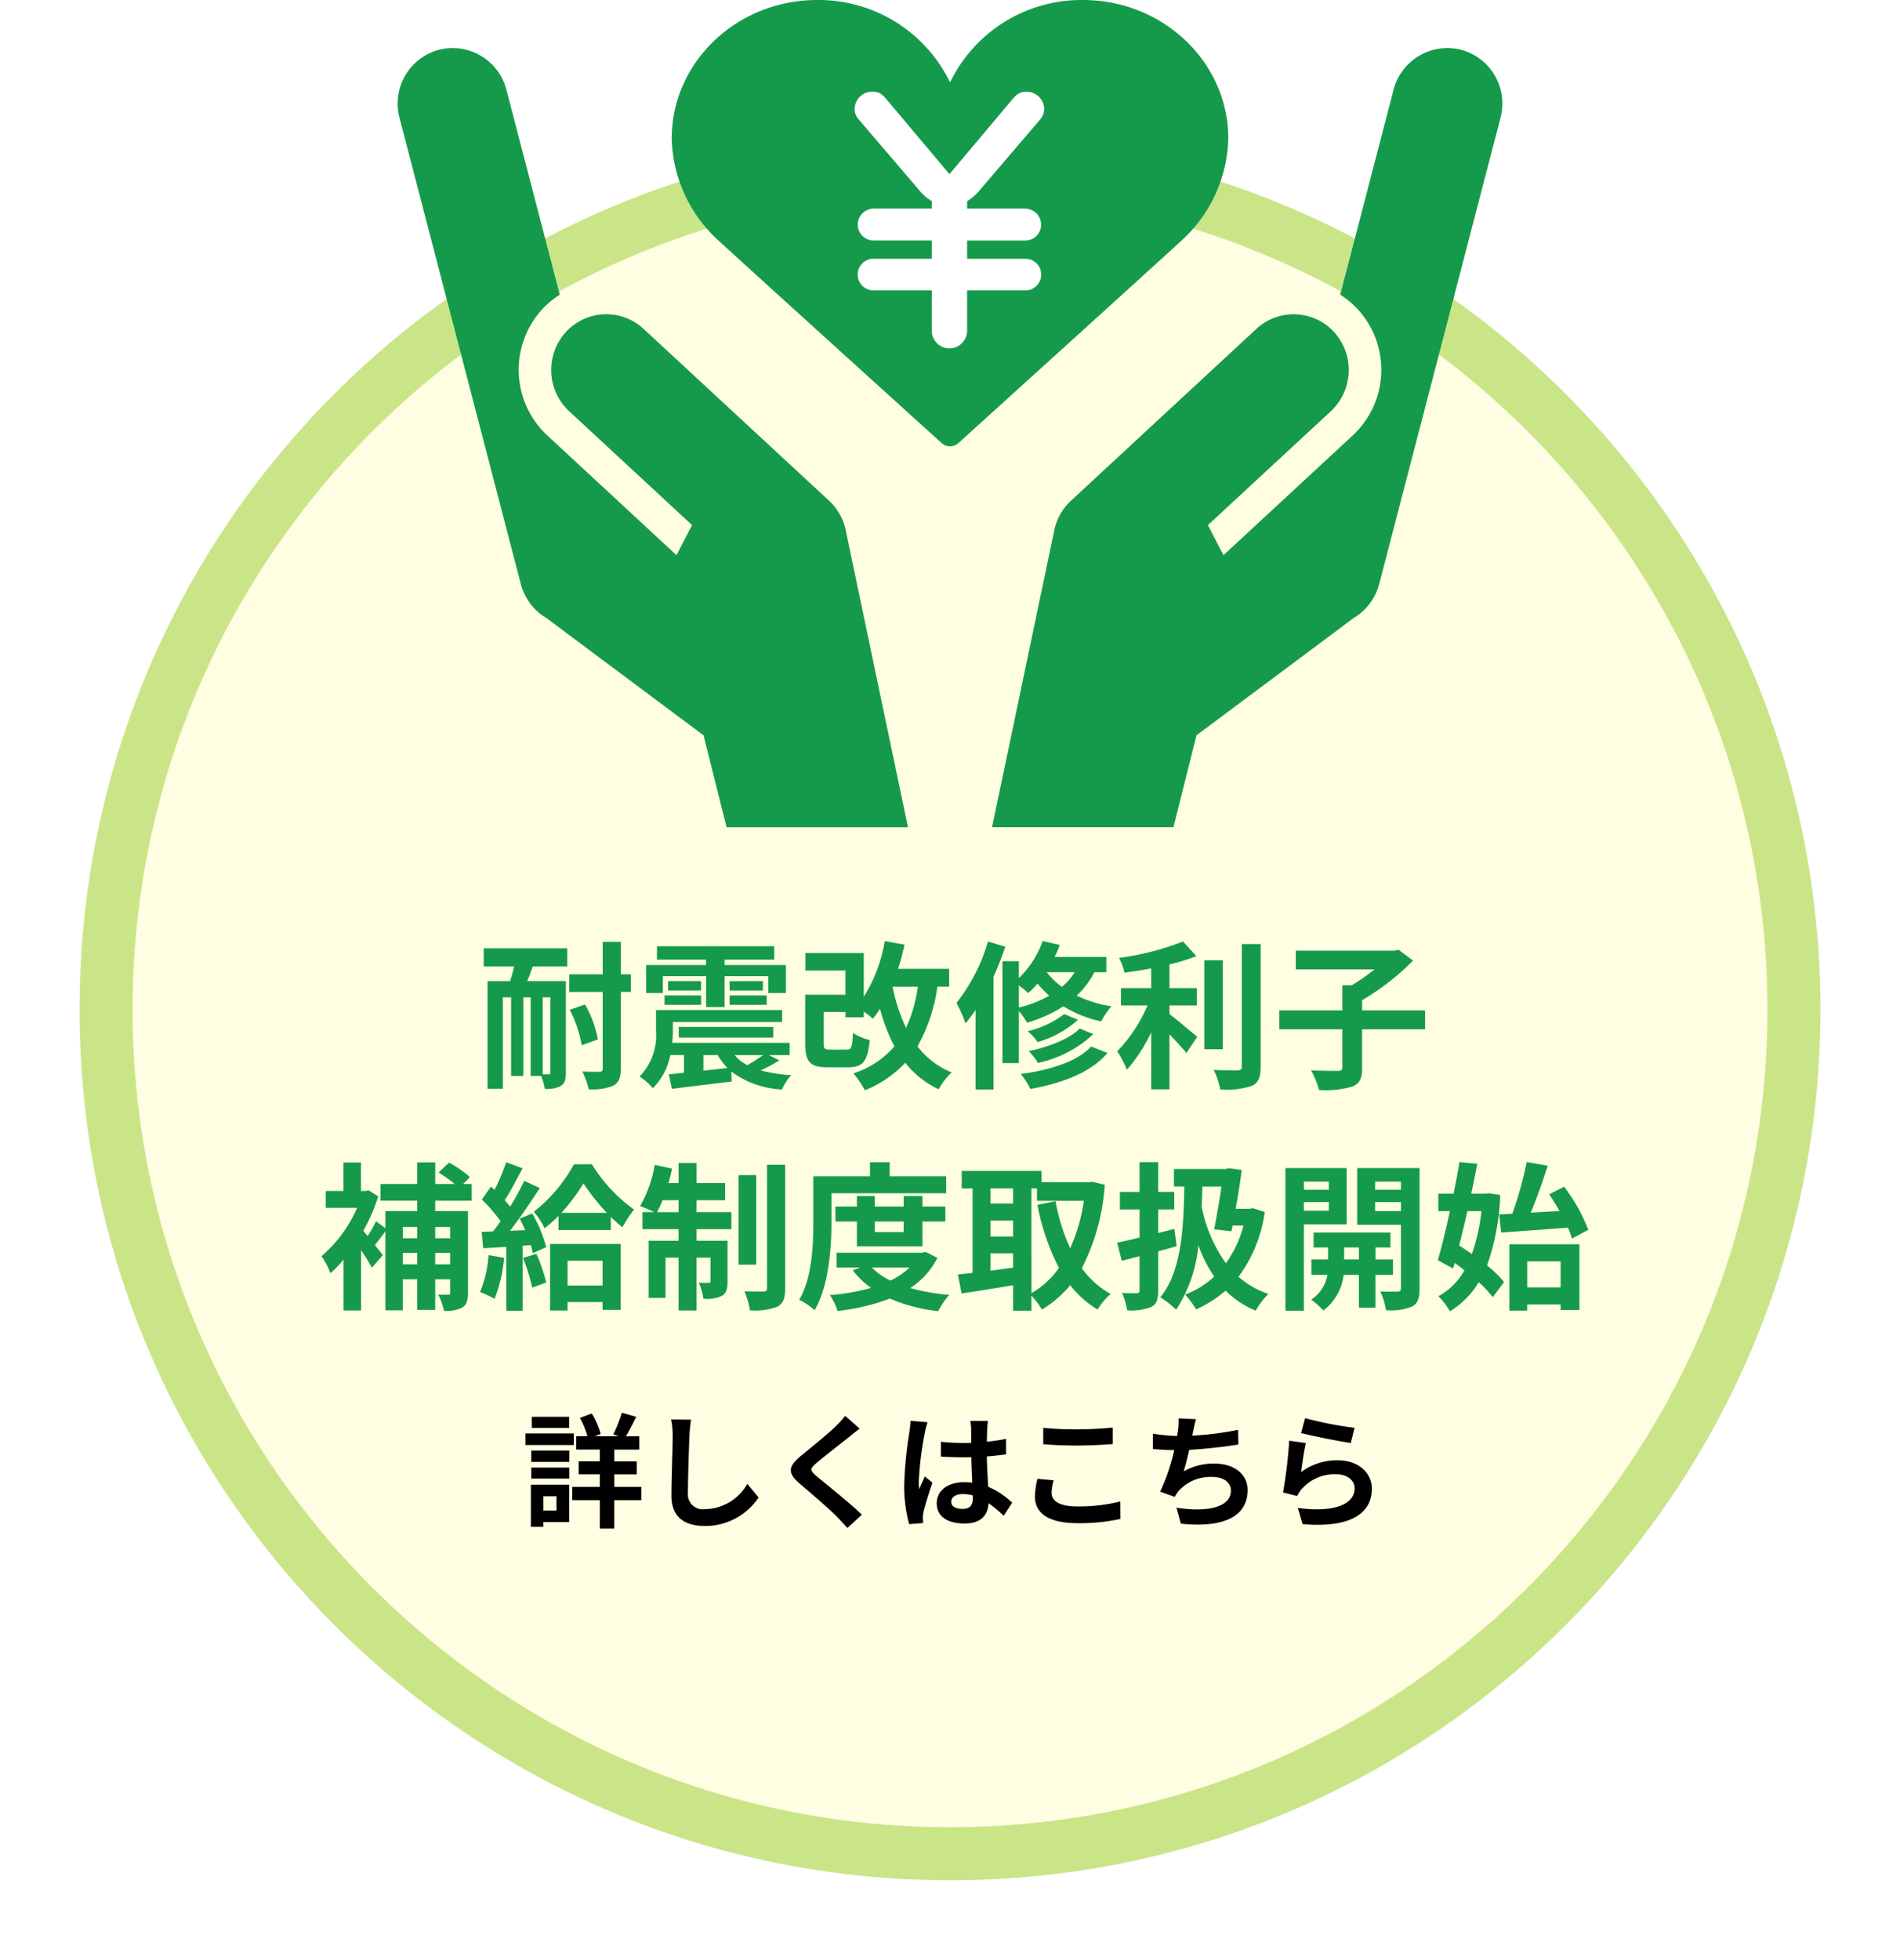 <svg xmlns="http://www.w3.org/2000/svg" xmlns:xlink="http://www.w3.org/1999/xlink" width="215" height="221.69" viewBox="0 0 215 221.69">
  <defs>
    <filter id="パス_16032" x="0" y="6.69" width="215" height="215" filterUnits="userSpaceOnUse">
      <feOffset dy="3" input="SourceAlpha"/>
      <feGaussianBlur stdDeviation="3" result="blur"/>
      <feFlood flood-opacity="0.161"/>
      <feComposite operator="in" in2="blur"/>
      <feComposite in="SourceGraphic"/>
    </filter>
    <clipPath id="clip-path">
      <rect id="長方形_3465" data-name="長方形 3465" width="125" height="93.575" fill="none"/>
    </clipPath>
  </defs>
  <g id="r60renew_btn_kinri" transform="translate(-258 -584.31)">
    <g id="グループ_2980" data-name="グループ 2980" transform="translate(205 7)">
      <g transform="matrix(1, 0, 0, 1, 53, 577.31)" filter="url(#パス_16032)">
        <g id="パス_16032-2" data-name="パス 16032" transform="translate(9 12.69)" fill="#fffde2">
          <path d="M 98.5 194 C 92.018 194 85.542 193.347 79.25 192.06 C 73.12 190.805 67.09 188.934 61.328 186.496 C 55.67 184.103 50.212 181.141 45.107 177.692 C 40.05 174.275 35.294 170.351 30.971 166.029 C 26.649 161.706 22.725 156.95 19.308 151.893 C 15.859 146.788 12.897 141.33 10.504 135.672 C 8.066 129.91 6.195 123.88 4.94 117.75 C 3.653 111.458 3 104.981 3 98.5 C 3 92.018 3.653 85.542 4.94 79.25 C 6.195 73.12 8.066 67.09 10.504 61.328 C 12.897 55.67 15.859 50.212 19.308 45.107 C 22.725 40.05 26.649 35.294 30.971 30.971 C 35.294 26.649 40.05 22.725 45.107 19.308 C 50.212 15.859 55.67 12.897 61.328 10.504 C 67.09 8.066 73.12 6.195 79.25 4.94 C 85.542 3.653 92.018 3 98.5 3 C 104.981 3 111.458 3.653 117.75 4.94 C 123.88 6.195 129.91 8.066 135.672 10.504 C 141.33 12.897 146.788 15.859 151.893 19.308 C 156.95 22.725 161.706 26.649 166.029 30.971 C 170.351 35.294 174.275 40.05 177.692 45.107 C 181.141 50.212 184.103 55.67 186.496 61.328 C 188.934 67.09 190.805 73.12 192.06 79.25 C 193.347 85.542 194 92.018 194 98.5 C 194 104.981 193.347 111.458 192.06 117.75 C 190.805 123.88 188.934 129.91 186.496 135.672 C 184.103 141.33 181.141 146.788 177.692 151.893 C 174.275 156.95 170.351 161.706 166.029 166.029 C 161.706 170.351 156.95 174.275 151.893 177.692 C 146.788 181.141 141.33 184.103 135.672 186.496 C 129.91 188.934 123.88 190.805 117.75 192.06 C 111.458 193.347 104.981 194 98.5 194 Z" stroke="none"/>
          <path d="M 98.5 6 C 47.495 6 6 47.495 6 98.5 C 6 149.505 47.495 191 98.5 191 C 149.505 191 191 149.505 191 98.5 C 191 47.495 149.505 6 98.5 6 M 98.5 0 C 152.9 0 197 44.1 197 98.5 C 197 152.9 152.9 197 98.5 197 C 44.1 197 0 152.9 0 98.5 C 0 44.1 44.1 0 98.5 0 Z" stroke="none" fill="#cae588"/>
        </g>
      </g>
      <path id="パス_16064" data-name="パス 16064" d="M-45.72-.378c0,.162-.054.216-.2.216h-.666V-8.874h.864Zm-7.542-11.988h3.438c-.126.576-.288,1.134-.45,1.656H-52.83V1.476H-51.1V-8.874h.936V.018h1.386V-8.874h.828V.018h1.188a7.2,7.2,0,0,1,.414,1.458,3.229,3.229,0,0,0,1.8-.324c.468-.27.576-.738.576-1.512V-10.71h-4.374c.216-.5.432-1.062.63-1.656h3.906v-2.052h-9.45Zm9.738,4.9a14.056,14.056,0,0,1,1.35,4.014l1.836-.666A12.809,12.809,0,0,0-41.8-8.064Zm6.912-4.014h-1.134v-3.672H-39.8v3.672h-3.78v2h3.78V-.828c0,.288-.09.36-.378.378-.27,0-1.08,0-1.926-.036a8.732,8.732,0,0,1,.72,2.016,6.208,6.208,0,0,0,2.79-.414c.612-.36.846-.882.846-1.944V-9.486h1.134Zm3.618.216h4.9v3.492h2.088v-3.492h4.95V-9.36h1.98v-3.168h-6.93v-.612h5.616v-1.512H-33.66v1.512H-28.1v.612h-6.786V-9.36h1.89Zm7.56,3.24h4.194V-9.09h-4.194Zm0-2.682v1.062h3.762V-10.71ZM-32.8-8.028h4.14V-9.09H-32.8Zm.4-2.682v1.062h3.726V-10.71Zm10.746,8.37a18.906,18.906,0,0,1-1.782,1.134,4.58,4.58,0,0,1-1.44-1.134Zm-6.75,0h1.62a7.37,7.37,0,0,0,1.1,1.458L-28.4-.576Zm7.416,0h2.34V-3.726H-31.932a12.556,12.556,0,0,0,.072-1.386v-.972h12.366v-1.35H-33.768v2.286A6.764,6.764,0,0,1-35.622.09,6.99,6.99,0,0,1-34.128,1.4a7.18,7.18,0,0,0,1.98-3.744H-30.6v2c-.63.072-1.206.126-1.71.18l.342,1.638C-30.1,1.242-27.594.936-25.2.648l-.054-1.134a10.392,10.392,0,0,0,5.742,2.034,5.68,5.68,0,0,1,1.044-1.62,16.586,16.586,0,0,1-3.456-.54,16.138,16.138,0,0,0,2.106-1.134Zm.486-1.98V-5.526H-31.194V-4.32ZM-4.14-10.08A16.374,16.374,0,0,1-5.472-5.418,19.684,19.684,0,0,1-7-10.08Zm3.546,0V-12.1H-6.372a26.491,26.491,0,0,0,.72-2.736l-2.232-.4a17.031,17.031,0,0,1-2.376,6.3v-4.95h-6.606v1.98h4.536v2.736h-4.554v5.508c0,2.124.576,2.7,2.538,2.7h2.34c1.62,0,2.178-.63,2.43-3.078a6.047,6.047,0,0,1-1.908-.81c-.072,1.638-.18,1.89-.72,1.89H-14.04c-.648,0-.756-.09-.756-.72V-7.218h2.466v.594h2.07v-.648a10.244,10.244,0,0,1,1.026.81,8.884,8.884,0,0,0,.81-1.116A20.059,20.059,0,0,0-6.786-3.33,10.357,10.357,0,0,1-11.43-.27a11.173,11.173,0,0,1,1.3,1.908A12.7,12.7,0,0,0-5.562-1.476,10.578,10.578,0,0,0-1.782,1.53,7.321,7.321,0,0,1-.306-.378,9.217,9.217,0,0,1-4.176-3.33a19.2,19.2,0,0,0,2.25-6.75ZM3.8-15.192A20.385,20.385,0,0,1,.234-8.244,16.829,16.829,0,0,1,1.26-5.94,14.39,14.39,0,0,0,2.394-7.452v9H4.428V-11.2c.5-1.116.954-2.286,1.332-3.4ZM7.29-10.224a10.285,10.285,0,0,1,1.062.864A9.918,9.918,0,0,0,9.4-10.44a11.931,11.931,0,0,0,1.332,1.386A13.675,13.675,0,0,1,7.29-7.722Zm6.318-1.494a7.013,7.013,0,0,1-1.44,1.656,8.464,8.464,0,0,1-1.728-1.656Zm3.582,0v-1.728H11.34a12.668,12.668,0,0,0,.576-1.35l-1.926-.45a10.943,10.943,0,0,1-2.7,4.194V-12.96H5.436V-1.44H7.29V-7.308a7.86,7.86,0,0,1,.936,1.3,15.52,15.52,0,0,0,4.1-1.854,13.588,13.588,0,0,0,4.284,1.71,8.627,8.627,0,0,1,1.152-1.71,13.962,13.962,0,0,1-3.924-1.206,9.759,9.759,0,0,0,2-2.646ZM14.184-5.346C13-4.158,10.656-3.258,8.406-2.79A6.535,6.535,0,0,1,9.45-1.458a13.111,13.111,0,0,0,6.264-3.258ZM12.42-6.984A10.8,10.8,0,0,1,8.28-5.04,5.559,5.559,0,0,1,9.414-3.816a11.644,11.644,0,0,0,4.572-2.52Zm3.06,3.672C13.932-1.62,10.818-.648,7.506-.2a7.461,7.461,0,0,1,1.08,1.692c3.672-.666,6.858-1.872,8.73-4.068Zm8.856-4.644h3.1V-9.918h-3.1V-12.6a23.4,23.4,0,0,0,3.042-.936l-1.512-1.656a30.4,30.4,0,0,1-7.236,1.854,6.716,6.716,0,0,1,.612,1.674c.972-.126,2-.288,3.024-.486v2.232h-3.42v1.962h3.006a17.436,17.436,0,0,1-3.42,5.184,12.047,12.047,0,0,1,1.08,2.088,17.908,17.908,0,0,0,2.754-4.23V1.53h2.07V-4.68c.72.738,1.476,1.548,1.908,2.106L27.486-4.41c-.486-.378-2.268-1.908-3.15-2.574Zm6.03-5.112H28.278V-3.006h2.088Zm2.16-1.836V-1.062c0,.324-.144.432-.486.45-.378,0-1.53,0-2.7-.054a8.215,8.215,0,0,1,.738,2.214,8.863,8.863,0,0,0,3.582-.414c.738-.342.99-.936.99-2.178V-14.9ZM53.262-7.4H46.134V-8.55a28.02,28.02,0,0,0,5.76-4.482l-1.638-1.224-.486.108H38.628v2.106h8.91a21.893,21.893,0,0,1-2.574,1.8H43.9V-7.4H36.756v2.142H43.9V-.972c0,.324-.126.414-.5.414-.414,0-1.8,0-3.042-.054a9.7,9.7,0,0,1,.9,2.214A10.627,10.627,0,0,0,45,1.224c.864-.342,1.134-.918,1.134-2.16v-4.32h7.128ZM-57.06,17.1v1.278h-1.692V17.1Zm-1.692,4.23v-1.3h1.692v1.3Zm-3.672,0v-1.3h1.638v1.3Zm1.638-4.23v1.278h-1.638V17.1Zm6.156-2.97v-1.89H-55.6l.774-.774A11.22,11.22,0,0,0-57.2,9.826l-1.17,1.116a14.46,14.46,0,0,1,1.818,1.3h-2.2V9.79h-2.034v2.448h-4.158v1.89h4.158V15.3h-3.6v1.944l-1.062-.792a12.572,12.572,0,0,1-.954,1.674q-.27-.324-.486-.594A20.673,20.673,0,0,0-65.2,13.642l-1.08-.684-.378.072h-.5V9.808h-1.98V13.03h-2v1.908h3.546a15.171,15.171,0,0,1-4.032,5.472,7.768,7.768,0,0,1,1.008,1.926,12.305,12.305,0,0,0,1.494-1.548v5.76h1.98V19.726a22.513,22.513,0,0,1,1.224,1.98l1.242-1.422-.9-1.134c.36-.45.774-1.008,1.188-1.548V26.53h1.962V23.02h1.638v3.456h2.034V23.02h1.692v1.494c0,.2-.054.252-.234.252-.162,0-.648,0-1.116-.018a6.987,6.987,0,0,1,.648,1.836,3.964,3.964,0,0,0,2.052-.36c.522-.324.666-.828.666-1.674V15.3h-3.708v-1.17Zm1.908,6.156a13.087,13.087,0,0,1-.954,4.176,10.581,10.581,0,0,1,1.638.774,16.642,16.642,0,0,0,1.08-4.644Zm3.906.324a21.3,21.3,0,0,1,1.044,3.348l1.584-.576A19.846,19.846,0,0,0-47.3,20.14Zm-.378-4.446c.216.4.432.846.63,1.3l-1.728.072c1.134-1.458,2.376-3.276,3.366-4.842l-1.746-.81a32.642,32.642,0,0,1-1.6,2.916c-.18-.216-.378-.468-.612-.72.648-1.008,1.368-2.394,2.016-3.618l-1.854-.684A22.819,22.819,0,0,1-52.038,12.9c-.144-.126-.288-.252-.414-.36L-53.478,14a17.663,17.663,0,0,1,2.124,2.448c-.288.414-.576.81-.846,1.152l-1.3.054.18,1.854,2.61-.162v7.236h1.854V19.222l.918-.072a8.629,8.629,0,0,1,.234.918l1.512-.684a15.259,15.259,0,0,0-1.584-3.816Zm9.378,4.752v2.808h-3.96V20.914Zm-5.94,5.634h1.98v-.954h3.96v.882h2.052V19.024h-7.992ZM-44.478,15.5a20.866,20.866,0,0,0,2.5-3.33A25.1,25.1,0,0,0-39.33,15.5Zm1.422-5.49a17.317,17.317,0,0,1-4.536,5.364,9.854,9.854,0,0,1,1.224,1.872,14.134,14.134,0,0,0,1.566-1.4v1.6h5.922V15.964a15.353,15.353,0,0,0,1.314,1.17,13.221,13.221,0,0,1,1.314-2,17.664,17.664,0,0,1-4.77-5.13Zm9.414,5.418c.2-.4.414-.846.612-1.35h1.818v1.35Zm4.464-1.35h3.222V12.13h-3.222V9.862h-2.034V12.13h-1.152a16.772,16.772,0,0,0,.414-1.638l-1.962-.414a14.054,14.054,0,0,1-1.656,4.662,16.64,16.64,0,0,1,1.62.684H-35.3V17.35h4.086v1.314H-34.6v6.462h1.908V20.572h1.476v5.976h2.034V20.572h1.584V23.2c0,.18-.054.216-.216.216a8.122,8.122,0,0,1-1.116-.018,6.733,6.733,0,0,1,.522,1.818,3.923,3.923,0,0,0,2.088-.324c.522-.306.648-.81.648-1.638v-4.59h-3.51V17.35h3.942V15.424h-3.942Zm6.75-2.844h-2V21.364h2Zm1.224-1.17V24.01c0,.306-.108.378-.4.4-.306,0-1.242,0-2.16-.036a9.4,9.4,0,0,1,.63,2.16,7.379,7.379,0,0,0,3.1-.414c.648-.36.882-.936.882-2.088V10.06Zm7.29,3.222H-.936V11.374h-6.39v-1.6H-9.558v1.6h-6.408v5.04c0,2.628-.108,6.372-1.6,8.928a7.794,7.794,0,0,1,1.746,1.17c1.638-2.772,1.908-7.182,1.908-10.1Zm8.172,3.2v1.188H-9.018V16.486Zm2.124,2.808V16.486h2.592V14.794H-3.618V13.606H-5.742v1.188H-9.018V13.606h-2.016v1.188h-2.43v1.692h2.43v2.808Zm-1.458,2.394a8.176,8.176,0,0,1-2.16,1.476,7.194,7.194,0,0,1-2.106-1.476Zm1.818-1.764-.378.09h-9.7v1.674h2.682l-.846.306a9.091,9.091,0,0,0,2.07,2,24.421,24.421,0,0,1-4.662.81,7.218,7.218,0,0,1,.864,1.8,24.4,24.4,0,0,0,5.922-1.4A19.008,19.008,0,0,0-1.836,26.62a8.526,8.526,0,0,1,1.26-1.836A23.792,23.792,0,0,1-5,24.01a8.827,8.827,0,0,0,3.078-3.42Zm11.97-7.182h.63v1.4h5.31A20.416,20.416,0,0,1,13.1,19.51a21.706,21.706,0,0,1-1.656-5.328L9.4,14.6a25.5,25.5,0,0,0,2.43,7.128,9.759,9.759,0,0,1-3.114,2.862ZM4.086,20.086H6.642v1.62c-.864.108-1.728.234-2.556.342Zm0-3.708H6.642v1.8H4.086Zm2.556-3.636v1.71H4.086v-1.71Zm8.964-.756-.36.054H9.864V10.762H.828v1.98H2.052V22.3c-.612.072-1.17.126-1.656.18L.81,24.622c1.656-.252,3.762-.576,5.832-.936v2.88h2.07V24.874A8.562,8.562,0,0,1,9.9,26.44a12.331,12.331,0,0,0,3.2-2.754,11.356,11.356,0,0,0,3.1,2.754,7.77,7.77,0,0,1,1.476-1.764,9.9,9.9,0,0,1-3.258-2.916,23.892,23.892,0,0,0,2.592-9.432Zm9.288,5.328c-.612.162-1.224.324-1.836.468V15.118h1.818v-1.98H23.058V9.772H20.952v3.366H18.72v1.98h2.232V18.3c-.936.234-1.818.432-2.538.576l.522,2.052,2.016-.522v3.852c0,.252-.09.324-.324.342-.234,0-.972,0-1.656-.036a8.34,8.34,0,0,1,.576,1.962,6.125,6.125,0,0,0,2.736-.378c.594-.324.774-.846.774-1.908V19.852c.7-.18,1.4-.378,2.088-.576Zm5.328-4.788c-.216,1.512-.54,3.348-.828,4.842l1.962.216.126-.648h1.224a12.776,12.776,0,0,1-1.98,4.266,16.338,16.338,0,0,1-2.754-6.408c.036-.738.072-1.494.09-2.268Zm3.546,2.448-.36.072H31.824c.27-1.512.522-3.06.684-4.392l-1.458-.2-.342.09H24.84v1.98h1.17c-.054,5.4-.5,9.882-2.718,12.528a12.229,12.229,0,0,1,1.8,1.4,16.048,16.048,0,0,0,2.52-7.272,15.078,15.078,0,0,0,1.782,3.528A9.792,9.792,0,0,1,26.1,24.748a8.78,8.78,0,0,1,1.242,1.674A13.393,13.393,0,0,0,30.69,24.3a10.336,10.336,0,0,0,3.4,2.268,8.331,8.331,0,0,1,1.44-1.89,9.928,9.928,0,0,1-3.384-1.944,15.887,15.887,0,0,0,2.97-7.326Zm8.6-3.006v.918H39.546v-.918Zm-2.826,3.294V14.29h2.826v.972Zm4.842,1.548V10.438h-6.93V26.566h2.088V16.81ZM44.1,20.77V19.42h1.674v1.35Zm5.526,1.746V20.77h-1.98V19.42h1.692V17.728H40.644V19.42h1.638v1.35h-1.89v1.746H42.21a4.218,4.218,0,0,1-1.836,2.808,8.1,8.1,0,0,1,1.368,1.224,5.863,5.863,0,0,0,2.3-4.032h1.728v3.708h1.872V22.516ZM47.61,15.3V14.29h2.916V15.3Zm2.916-3.33v.918H47.61v-.918Zm2.106-1.53H45.576v6.408h4.95v7.2c0,.252-.09.36-.378.36-.27.018-1.152.018-1.962-.018a7.611,7.611,0,0,1,.648,2.124,6.4,6.4,0,0,0,2.952-.414c.648-.342.846-.936.846-2.034Zm9.018,5.238.216,2.052c2.052-.144,4.878-.342,7.56-.558a9.662,9.662,0,0,1,.45,1.242l1.854-.99a19.842,19.842,0,0,0-2.736-4.878l-1.692.864c.4.576.792,1.224,1.17,1.89-1.116.054-2.214.126-3.258.18.666-1.566,1.35-3.528,1.926-5.31l-2.376-.414a41.8,41.8,0,0,1-1.638,5.85ZM59.634,15.3a20.855,20.855,0,0,1-1.08,4.86c-.486-.342-.972-.666-1.44-.954.306-1.224.63-2.556.936-3.906Zm.846-2.016-.36.054H58.482c.252-1.17.486-2.322.684-3.384l-2.016-.2c-.18,1.116-.414,2.34-.666,3.582H54.756V15.3H56.07c-.45,2.088-.936,4.086-1.368,5.562l1.728.936.18-.63c.36.252.738.54,1.1.828a7.413,7.413,0,0,1-2.934,2.934,8.9,8.9,0,0,1,1.3,1.71,9.834,9.834,0,0,0,3.258-3.294,13.144,13.144,0,0,1,1.584,1.692l1.278-1.71a12.825,12.825,0,0,0-1.926-1.872,26.647,26.647,0,0,0,1.494-7.974Zm8.118,7.7v2.952h-3.78V20.986Zm-5.8,5.58h2.016v-.7H68.6v.63h2.124V19.06H62.8Z" transform="translate(161 699)" fill="#159a4b"/>
      <path id="パス_16065" data-name="パス 16065" d="M-43.6-11.424h-4.228v1.26H-43.6Zm.532,1.876h-5.474v1.316h5.474Zm-1.96,7.112v1.61h-1.484v-1.61Zm1.442-1.316h-4.34V1.022h1.414V.476h2.926Zm-4.3-.686h4.312V-5.684H-47.88Zm0-1.89h4.312V-7.6H-47.88ZM-35.434-3.5h-3.052V-4.914h2.534v-1.47h-2.534v-1.33h2.828V-9.226H-37.17c.35-.588.77-1.4,1.162-2.2l-1.624-.462a16.2,16.2,0,0,1-.966,2.45l.63.21H-40.7l.672-.266a8.991,8.991,0,0,0-1.008-2.31l-1.344.5a9.976,9.976,0,0,1,.854,2.072H-42.8v1.512h2.674v1.33h-2.394v1.47h2.394V-3.5h-3.122v1.512h3.122V1.218h1.638V-1.988h3.052Zm5.628-7.6-2.254-.028a8.929,8.929,0,0,1,.182,1.89c0,1.2-.14,4.886-.14,6.762,0,2.394,1.484,3.4,3.78,3.4A7.247,7.247,0,0,0-22.162-2.3l-1.274-1.54A5.6,5.6,0,0,1-28.224-.98a1.692,1.692,0,0,1-1.932-1.876c0-1.736.112-4.872.168-6.384C-29.96-9.8-29.89-10.514-29.806-11.1Zm19.082,1.008-1.638-1.442a9.73,9.73,0,0,1-1.078,1.19c-.938.91-2.856,2.464-3.962,3.36-1.4,1.176-1.512,1.918-.112,3.108,1.274,1.092,3.332,2.842,4.186,3.724.42.42.826.868,1.218,1.3l1.638-1.5C-11.9-1.736-14.56-3.836-15.61-4.718c-.756-.658-.77-.812-.028-1.456.938-.8,2.786-2.226,3.7-2.954C-11.62-9.394-11.158-9.758-10.724-10.094ZM-.364-1.82c0-.532.532-.868,1.33-.868a4.322,4.322,0,0,1,1.12.154v.252c0,.826-.294,1.274-1.148,1.274C.2-1.008-.364-1.246-.364-1.82Zm4.158-9.142h-2a5.945,5.945,0,0,1,.1.924c0,.294.014.868.014,1.554-.322.014-.658.014-.98.014A23.328,23.328,0,0,1-1.526-8.6V-6.93C-.7-6.874.1-6.846.924-6.846c.322,0,.658,0,.994-.014.014.994.07,2.016.1,2.884a6.228,6.228,0,0,0-.91-.056C-.8-4.032-2-3.052-2-1.638-2-.168-.8.644,1.134.644c1.89,0,2.646-.952,2.73-2.3A14.685,14.685,0,0,1,5.572-.238l.966-1.47A9.163,9.163,0,0,0,3.822-3.514c-.056-.952-.126-2.072-.154-3.43.77-.056,1.5-.14,2.17-.238v-1.75a19.182,19.182,0,0,1-2.17.322c.014-.616.028-1.134.042-1.442A8.767,8.767,0,0,1,3.794-10.962Zm-6.832.154-1.932-.168A13.355,13.355,0,0,1-5.11-9.6a44.337,44.337,0,0,0-.574,5.838,16.444,16.444,0,0,0,.56,4.48L-3.542.588C-3.556.392-3.57.154-3.57.014A3.907,3.907,0,0,1-3.5-.644c.168-.756.616-2.184,1.008-3.332l-.854-.7c-.21.476-.448.952-.63,1.442a6.617,6.617,0,0,1-.056-.91A37.372,37.372,0,0,1-3.36-9.562,9.09,9.09,0,0,1-3.038-10.808Zm13.09.63V-8.33c1.134.1,2.352.154,3.822.154,1.33,0,3.066-.084,4.046-.168v-1.862c-1.078.112-2.674.2-4.06.2A36.726,36.726,0,0,1,10.052-10.178Zm1.176,5.936L9.394-4.41a9.057,9.057,0,0,0-.28,2.016c0,1.918,1.61,3,4.816,3A21.574,21.574,0,0,0,18.788.126l-.014-1.974a19.223,19.223,0,0,1-4.914.56c-2.016,0-2.87-.644-2.87-1.54A5.159,5.159,0,0,1,11.228-4.242Zm16.114-6.916-1.988-.084a6.349,6.349,0,0,1-.07,1.414c-.028.168-.056.364-.084.574a20.009,20.009,0,0,1-2.744-.266v1.736c.714.07,1.54.112,2.422.126a22.4,22.4,0,0,1-1.6,4.7l1.652.588a5.174,5.174,0,0,1,.392-.616A4.844,4.844,0,0,1,29.2-4.62c1.372,0,2.086.7,2.086,1.54,0,2.058-3.094,2.436-6.16,1.932L25.62.658c4.522.49,7.56-.644,7.56-3.794,0-1.792-1.5-3-3.766-3a6.822,6.822,0,0,0-3.472.882c.21-.686.434-1.582.63-2.436,1.876-.1,4.1-.364,5.558-.6L32.1-9.954a34.279,34.279,0,0,1-5.18.658c.028-.154.056-.308.084-.434C27.1-10.192,27.188-10.668,27.342-11.158Zm12.334-.112-.448,1.68c1.092.28,4.214.938,5.628,1.12l.42-1.708A42.851,42.851,0,0,1,39.676-11.27Zm.084,2.814-1.876-.266a51.648,51.648,0,0,1-.7,5.852l1.61.406a3.392,3.392,0,0,1,.518-.812A4.984,4.984,0,0,1,43.2-4.928c1.218,0,2.086.672,2.086,1.582,0,1.778-2.226,2.8-6.426,2.226L39.4.714c5.824.49,7.84-1.47,7.84-4.018,0-1.694-1.428-3.206-3.878-3.206a6.853,6.853,0,0,0-4.13,1.33C39.326-5.978,39.578-7.686,39.76-8.456Z" transform="translate(161 749)"/>
      <g id="グループ_2990" data-name="グループ 2990" transform="translate(98 577.31)">
        <g id="グループ_2990-2" data-name="グループ 2990" clip-path="url(#clip-path)">
          <path id="パス_16059" data-name="パス 16059" d="M204.385,15.668C204.385,7.028,197.006,0,187.935,0A16.524,16.524,0,0,0,172.9,9.32,16.523,16.523,0,0,0,157.855,0c-9.071,0-16.45,7.028-16.45,15.668a16.106,16.106,0,0,0,5.261,11.512c2.432,2.255,25.054,22.735,25.282,22.941a1.411,1.411,0,0,0,1.894,0c.228-.206,22.851-20.686,25.283-22.941a16.106,16.106,0,0,0,5.261-11.512" transform="translate(-110.395)" fill="#159a4b"/>
          <path id="パス_16060" data-name="パス 16060" d="M50.657,79.106l-.006-.028h0a6.352,6.352,0,0,0-1.843-3.112L27.853,56.558a6.21,6.21,0,0,0-8.843.356,6.38,6.38,0,0,0,.4,8.94l13.9,12.875-1.761,3.4L16.931,68.589a10.133,10.133,0,0,1-.64-14.2,9.859,9.859,0,0,1,2.052-1.719L12.328,29.566A6.294,6.294,0,0,0,4.719,24.95,6.293,6.293,0,0,0,.195,32.614L13.916,85.322a6.349,6.349,0,0,0,2.917,3.924l17.777,13.263,2.612,10.4H57.744L50.749,79.546q-.038-.221-.092-.44" transform="translate(0 -19.332)" fill="#159a4b"/>
          <path id="パス_16061" data-name="パス 16061" d="M359.713,24.95a6.294,6.294,0,0,0-7.609,4.617L346.09,52.672a9.843,9.843,0,0,1,2.051,1.718,10.133,10.133,0,0,1-.64,14.2L332.878,82.132l-1.761-3.4,13.9-12.875a6.379,6.379,0,0,0,.4-8.94,6.209,6.209,0,0,0-8.843-.356L315.625,75.966a6.357,6.357,0,0,0-1.843,3.112h0l-.006.028q-.054.218-.092.439l-6.994,33.361h20.523l2.612-10.4L347.6,89.246a6.348,6.348,0,0,0,2.917-3.924l13.721-52.708a6.294,6.294,0,0,0-4.524-7.664" transform="translate(-239.432 -19.332)" fill="#159a4b"/>
          <path id="パス_16062" data-name="パス 16062" d="M253.581,48.283c.491-.561.806-.946,1.648-.946a2.007,2.007,0,0,1,2.033,1.858,1.941,1.941,0,0,1-.421,1.227l-6.835,7.992a5.578,5.578,0,0,1-1.472,1.3v.841h6.555a1.832,1.832,0,0,1,1.823,1.823,1.8,1.8,0,0,1-1.823,1.788h-6.555V66.23h6.555a1.788,1.788,0,1,1,0,3.575h-6.555v4.557a2,2,0,0,1-4,0V69.8h-6.555a1.788,1.788,0,1,1,0-3.575h6.555V64.162h-6.555a1.8,1.8,0,0,1-1.823-1.788,1.831,1.831,0,0,1,1.823-1.823h6.555V59.71a5.526,5.526,0,0,1-1.472-1.3l-6.835-7.992a1.642,1.642,0,0,1-.421-1.157,1.976,1.976,0,0,1,2.068-1.928c.806,0,1.122.386,1.613.946l7.045,8.377Z" transform="translate(-184.097 -36.956)" fill="#fff"/>
        </g>
      </g>
    </g>
  </g>
</svg>
